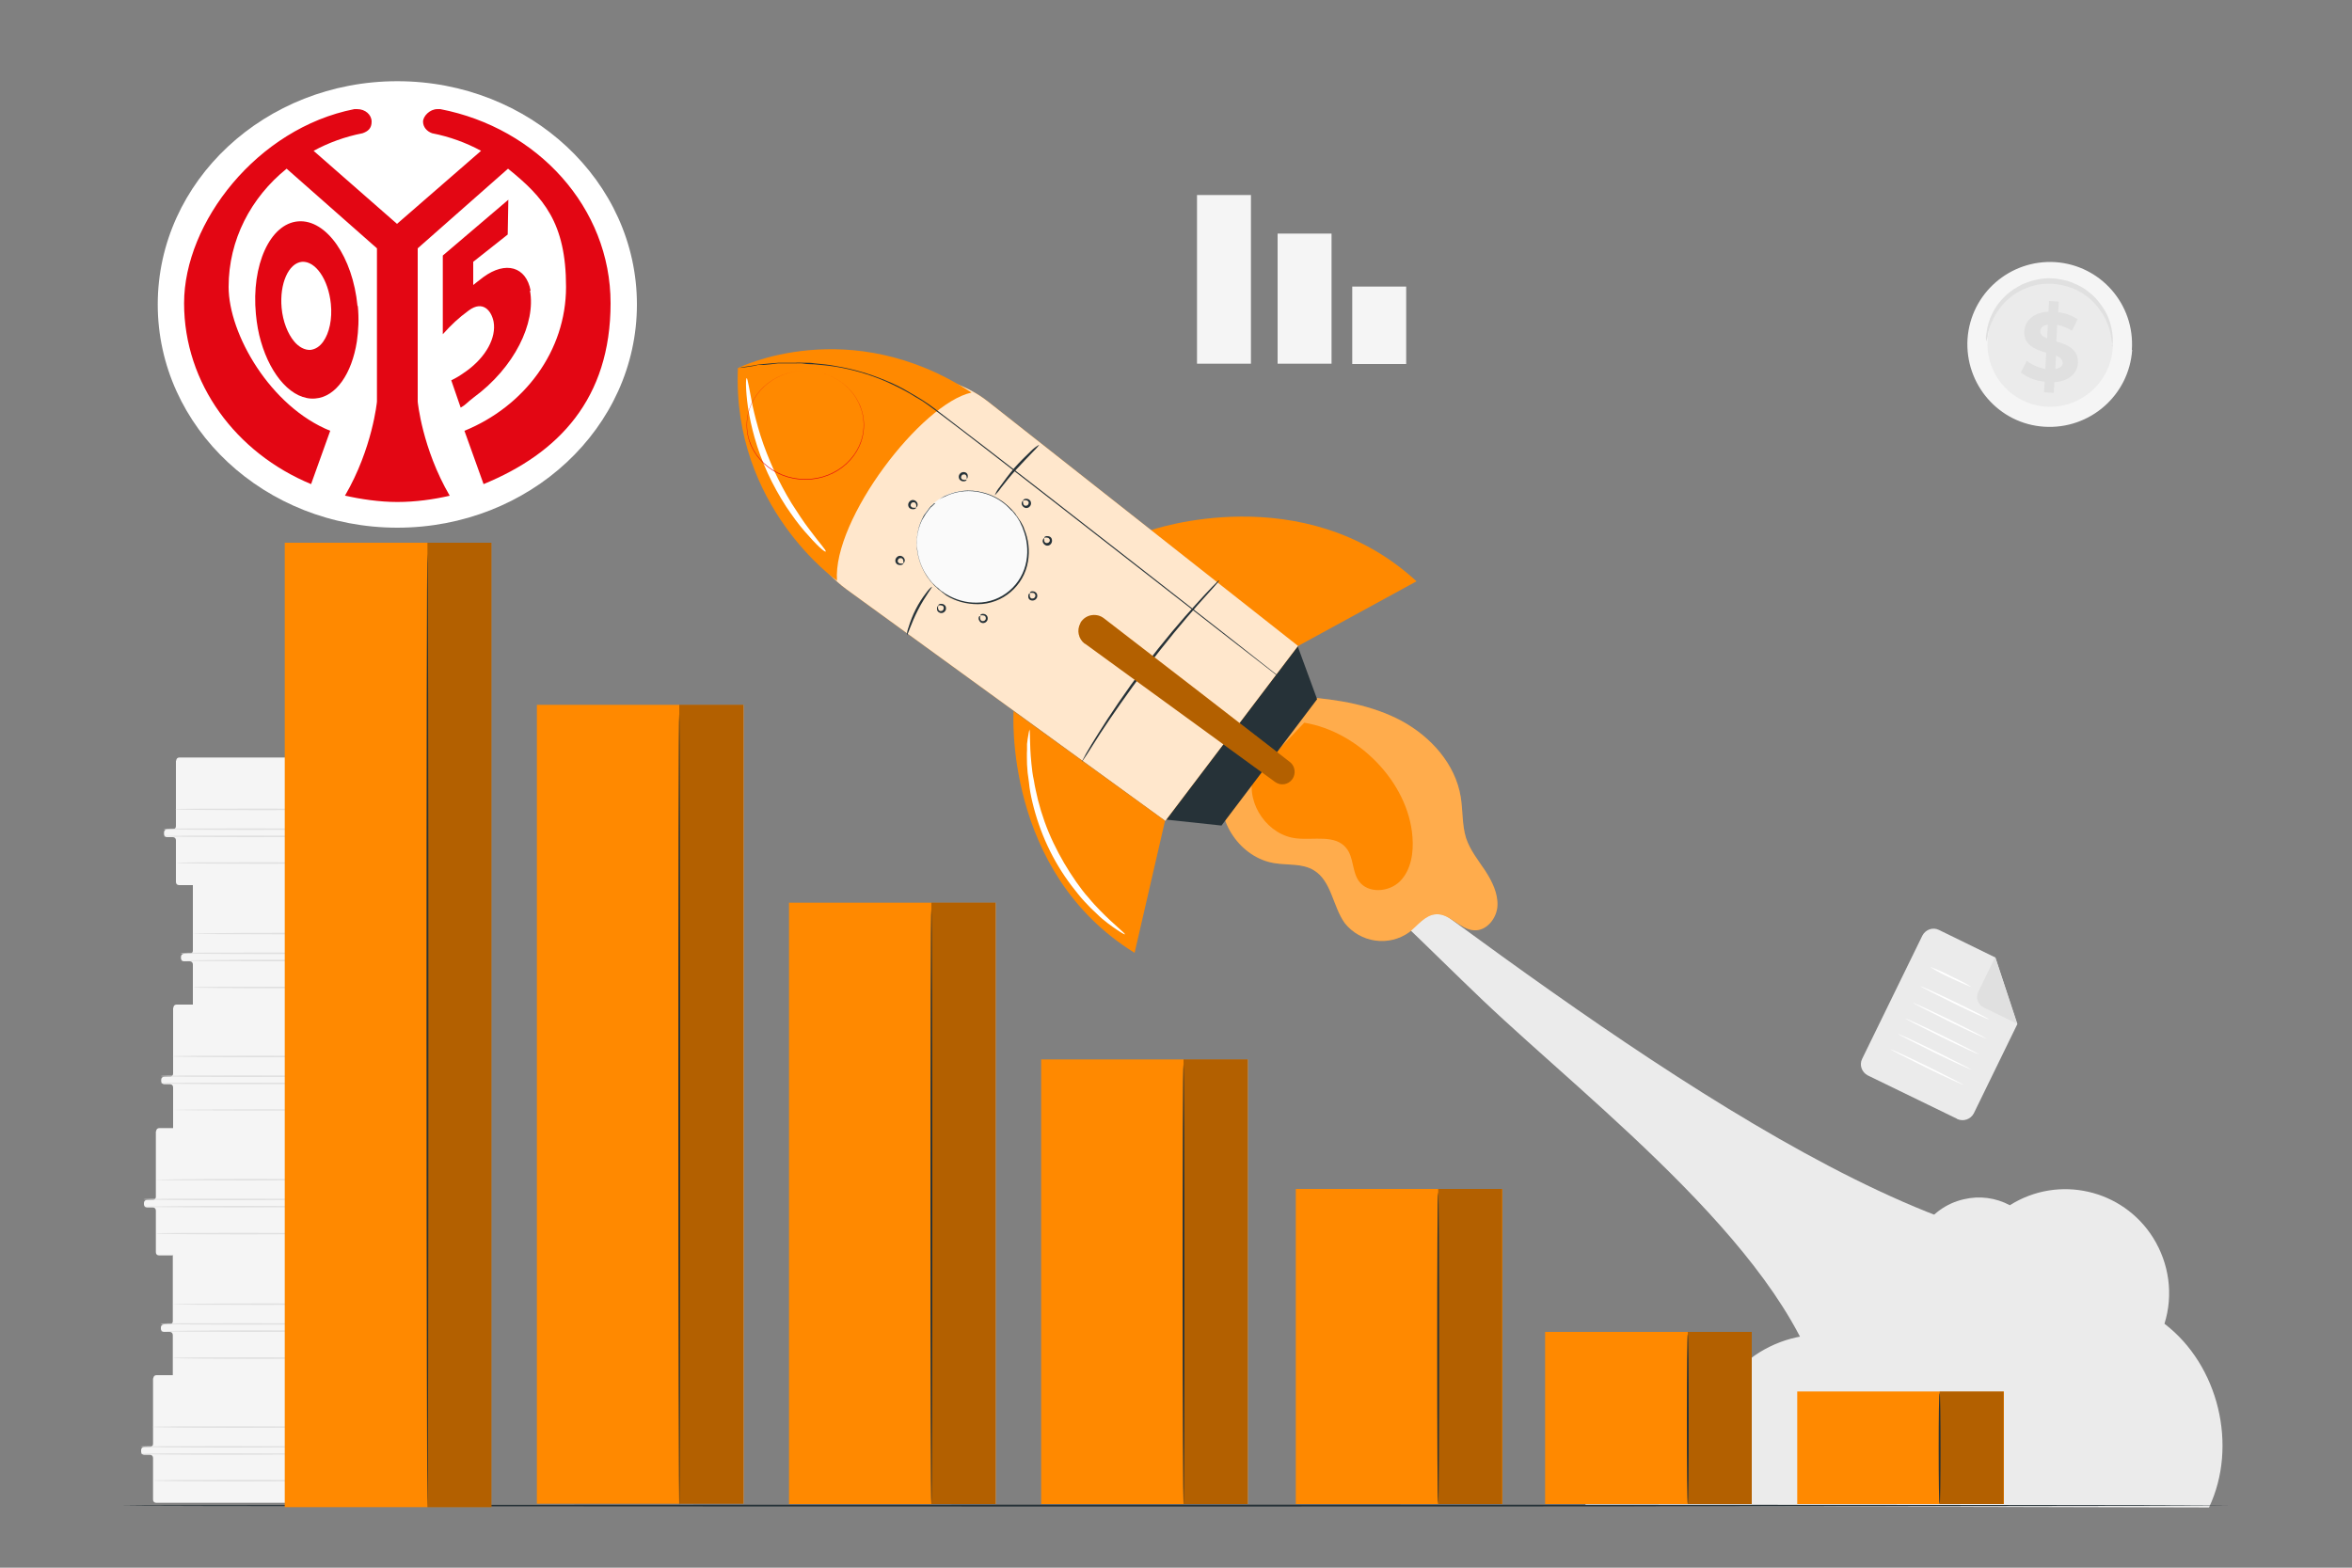 <svg xmlns="http://www.w3.org/2000/svg" id="Layer_1" viewBox="0 0 750 500"><rect x="0" y="0" width="750" height="500" fill="#808080" stroke="none"/><defs><style>      .st0 {        fill: #e0e0e0;      }      .st1 {        fill: #ebebeb;      }      .st2 {        fill: #263238;      }      .st3 {        fill: #fff;      }      .st4 {        fill: #fafafa;      }      .st5 {        fill: #e30613;      }      .st6 {        opacity: .8;      }      .st7 {        opacity: .3;      }      .st8 {        fill: #f5f5f5;      }      .st9 {        fill: #ff8900;      }    </style></defs><g id="freepik--background-complete--inject-45"><path class="st1" d="M400.2,247.4c-22-15.4-24.2-17.4-35.3-38.1l-10.6,21.6c45.3,12.8,84.4,55.6,118.5,88.1,34.9,33.2,99.5,82.2,108.9,128.3,12.5-31.8,32-27.7,54.6-53.3-75.2-20.8-181.3-108.3-236.2-146.7Z"></path><path class="st1" d="M505.4,480.3c5.4-14.9,24.1-21.8,38.5-15.3l-.3-6.7c2.8-20.7,21.8-35.1,42.5-32.3.3,0,.6,0,.9.1.9-11.1,12.5-20.1,23.4-18.2-2.7-11.4,4.4-22.8,15.8-25.4,5-1.2,10.2-.5,14.7,1.9,15.5-9.8,36-5.1,45.7,10.4,5.1,8.2,6.5,18.1,3.6,27.4,17.3,13.2,23.5,39,14.2,58.6"></path><path class="st1" d="M624,356.8l-28.4-13.8c-1.9-1-2.8-3.3-1.8-5.3l19.2-39.3c1-1.9,3.3-2.8,5.3-1.8l18,8.8,7,21.2-13.9,28.5c-1,1.9-3.3,2.7-5.3,1.8Z"></path><path class="st0" d="M636.2,305.3l-5.4,11.1c-.9,1.8-.1,4,1.7,4.9,0,0,0,0,0,0l10.7,5.2-7-21.2Z"></path><path class="st3" d="M628.7,314.8c0,.1-3.1-1.2-6.7-2.9-2.2-1-4.4-2.1-6.5-3.5,2.3.8,4.5,1.8,6.7,3,2.2,1,4.4,2.1,6.5,3.4Z"></path><path class="st3" d="M634.1,325.1c0,.1-5-2.1-10.9-5s-10.8-5.4-10.7-5.5,5,2.1,11,5,10.8,5.4,10.7,5.5Z"></path><path class="st3" d="M633.5,331.3c0,.1-5.4-2.3-11.9-5.5s-11.7-5.9-11.7-6,5.4,2.3,11.9,5.5,11.7,5.9,11.7,6Z"></path><path class="st3" d="M631.1,336.3c0,.1-5.4-2.3-11.9-5.5s-11.7-5.9-11.7-6,5.4,2.3,11.9,5.5,11.7,5.9,11.7,6Z"></path><path class="st3" d="M628.7,341.2c0,.1-5.4-2.3-11.9-5.5s-11.7-5.9-11.7-6,5.4,2.3,11.9,5.5,11.7,5.9,11.7,6Z"></path><path class="st3" d="M626.3,346.1c0,.1-5.4-2.3-11.9-5.5s-11.7-5.9-11.7-6,5.4,2.3,11.9,5.5,11.7,5.9,11.7,6Z"></path><path class="st8" d="M679.9,111.6c-1,14.5-13.5,25.4-28,24.5s-25.4-13.5-24.5-28c1-14.5,13.5-25.4,28-24.5,0,0,0,0,0,0,14.5,1,25.4,13.5,24.4,28Z"></path><path class="st1" d="M673.7,111.1c-.8,11-10.3,19.3-21.3,18.6-11-.8-19.3-10.3-18.6-21.3.8-11,10.3-19.3,21.3-18.6,11,.8,19.3,10.3,18.6,21.3,0,0,0,0,0,0Z"></path><path class="st0" d="M673.7,110.5c-.2-.8-.3-1.6-.4-2.4-.3-2.2-.9-4.3-1.9-6.3-.7-1.4-1.5-2.6-2.4-3.8-1.1-1.3-2.3-2.6-3.7-3.6-.8-.6-1.5-1.1-2.4-1.5-.8-.5-1.7-.9-2.7-1.2-.9-.3-1.9-.6-2.9-.8-1-.2-2-.3-3.1-.4-1,0-2.1,0-3.1.1-1,.1-2,.3-3,.6-.9.3-1.8.6-2.7,1-.9.4-1.7.8-2.5,1.3-2.7,1.7-5,4.1-6.6,6.9-1.1,1.9-1.9,4-2.4,6.1,0,.8-.3,1.6-.5,2.4-.2-.8-.2-1.7,0-2.5.3-2.3.9-4.5,2-6.6.7-1.4,1.6-2.8,2.7-4,1.2-1.4,2.6-2.6,4.1-3.6.8-.5,1.7-1,2.6-1.5,1-.4,2-.8,3-1.1,1-.3,2.1-.5,3.2-.7,1.1-.1,2.2-.2,3.3-.1,1.1,0,2.2.2,3.3.4,1.1.2,2.1.5,3.1.9,1,.4,1.9.8,2.8,1.3.9.5,1.7,1,2.5,1.7,1.5,1.1,2.8,2.5,3.8,3.9,1,1.3,1.8,2.7,2.4,4.1.9,2.1,1.4,4.4,1.5,6.7,0,.8,0,1.7-.3,2.5Z"></path><path class="st0" d="M655.1,121.8l-.2,3.5-3.1-.2.2-3.4c-2.8-.2-5.4-1.2-7.6-2.9l1.9-3.7c1.7,1.3,3.8,2.2,5.9,2.6l.3-5.2c-3.4-1-7.2-2.4-7-6.8.2-3.3,2.7-6,7.7-6.3l.2-3.4,3.1.2-.2,3.4c2.2.2,4.3,1,6.2,2.2l-1.8,3.7c-1.4-.9-3-1.6-4.7-1.9l-.3,5.3c3.4,1,7.1,2.4,6.9,6.8-.1,3.2-2.7,5.9-7.6,6.2ZM652.8,107.9l.2-4.4c-1.7.3-2.4,1.2-2.4,2.2s.8,1.7,2.2,2.2ZM657.7,115.7c0-1.1-.8-1.7-2.1-2.3l-.2,4.3c1.6-.3,2.3-1,2.4-2Z"></path><path class="st8" d="M49.7,360.8v20.9c0,.6-.4,1-1,1h-1.8c-.6,0-1,.4-1,1v.4c0,.6.4,1,1,1h1.8c.6,0,1,.4,1,1v13.3c0,.6.4,1,1,1h69.6c.6,0,1-.4,1-1v-11.8c0-.6-.4-1-1-1h-3.2c-.6,0-1-.4-1-1v-1c0-.6.4-1,1-1h3.2c.6,0,1-.4,1-1v-2.6c0-.6.4-1,1-1h.3c.6,0,1-.4,1-1h0c0-.6-.4-1-1-1h-.6c-.6,0-1-.4-1-1v-15.2c0-.6-.4-1-1-1H50.8c-.6,0-1,.4-1,1,0,0,0,0,0,0Z"></path><path class="st0" d="M102.4,360.9v38.4c0,.6.4,1,1,1h17c.6,0,1-.4,1-1v-11.9c0-.6-.4-1-1-1h-3.2c-.6,0-1-.4-1-1v-.7c0-.6.4-1,1-1h3.2c.6,0,1-.4,1-.9v-2.5c0-.6.4-1,1-1h.3c.6,0,1-.4,1-1,0,0,0,0,0,0v-.3c0-.6-.4-1-1-1h-.8c-.6,0-1-.4-1-1v-15.1c0-.6-.4-1-1-1h-16.5c-.5,0-1,.5-1,1.1Z"></path><path class="st0" d="M103.7,384.9c0,.1-13,.2-29,.2s-29-.1-29-.2,13-.3,29-.3,29,.1,29,.3Z"></path><path class="st0" d="M103.7,382.5c0,.1-13,.3-29,.3s-29-.1-29-.3,13-.2,29-.2,29,.1,29,.2Z"></path><path class="st0" d="M107.4,376.3c0,.1-13,.2-29,.2s-29-.1-29-.2,13-.3,29-.3,29,.1,29,.3Z"></path><path class="st0" d="M107.8,393.4c0,.1-13,.3-29,.3s-29-.1-29-.3,13-.2,29-.2,29,.1,29,.2Z"></path><path class="st8" d="M55.1,400.5v20.9c0,.6-.4,1-1,1h-1.8c-.6,0-1,.4-1,1v.4c0,.6.4,1,1,1h1.8c.6,0,1,.4,1,1v13.3c0,.6.4,1,1,1h69.6c.6,0,1-.4,1-1v-11.8c0-.6-.4-1-1-1h-3.2c-.6,0-1-.4-1-1v-1c0-.6.4-1,1-1h3.2c.6,0,1-.4,1-1v-2.5c0-.6.4-1,1-1h.3c.6,0,1-.4,1-1h0c0-.6-.4-1-1-1h-.7c-.6,0-1-.4-1-1v-15.3c0-.6-.4-1-1-1H56.2c-.6,0-1,.4-1,1,0,0,0,0,0,0Z"></path><path class="st0" d="M107.8,400.5v38.5c0,.6.4,1,1,1h17c.6,0,1-.4,1-1v-11.9c0-.6-.4-1-1-1h-3.2c-.6,0-1-.4-1-1v-.7c0-.6.4-1,1-1,0,0,0,0,0,0h3.2c.6,0,1-.3,1.1-.9,0,0,0,0,0,0v-2.6c0-.6.4-1,1-1h.3c.6,0,1-.4,1-1,0,0,0,0,0,0v-.3c0-.6-.4-1-1-1h-.8c-.6,0-1-.4-1-1v-15c0-.6-.4-1-1-1h-16.5c-.6,0-1,.4-1.1,1,0,0,0,0,0,0Z"></path><path class="st0" d="M109.1,424.6c0,.1-13,.2-29,.2s-29-.1-29-.2,13-.3,29-.3,29,.1,29,.3Z"></path><path class="st0" d="M109.1,422.2c0,.1-13,.3-29,.3s-29-.1-29-.3,13-.2,29-.2,29,.1,29,.2Z"></path><path class="st0" d="M112.8,416c0,.1-13,.2-29,.2s-29-.1-29-.2,13-.3,29-.3,29,0,29,.3Z"></path><path class="st0" d="M113.2,433.1c0,.1-13,.3-29,.3s-29-.1-29-.3,13-.2,29-.2,29,.1,29,.2Z"></path><path class="st8" d="M48.8,439.6v20.9c0,.6-.4,1-1,1h-1.8c-.6,0-1,.4-1,1v.5c0,.6.4,1,1,1h1.8c.6,0,1,.4,1,1v13.3c0,.6.4,1,1,1h69.6c.6,0,1-.4,1-1v-11.8c0-.6-.4-1-1-1h-3.2c-.6,0-1-.4-1-1v-1c0-.6.4-1,1-1h3.2c.6,0,1-.4,1-1v-2.5c0-.6.4-1,1-1h.3c.6,0,1-.4,1-1h0c0-.6-.4-1-1-1h-.7c-.6,0-1-.4-1-1v-15.4c0-.6-.4-1-1-1H49.9c-.6,0-1,.4-1,1,0,0,0,0,0,0Z"></path><path class="st0" d="M101.5,439.7v38.4c0,.6.4,1,1,1h17c.6,0,1-.4,1-1v-11.9c0-.6-.4-1-1-1h-3.2c-.6,0-1-.4-1-1v-.7c0-.6.4-1,1-1,0,0,0,0,0,0h3.2c.6,0,1-.3,1.1-.9,0,0,0,0,0,0v-2.6c0-.6.4-1,1-1h.3c.6,0,1-.4,1-1,0,0,0,0,0,0v-.3c0-.6-.4-1-1-1h-.8c-.6,0-1-.4-1-1v-15c0-.6-.4-1-1-1h-16.5c-.6,0-1,.4-1.1,1,0,0,0,0,0,0Z"></path><path class="st0" d="M102.8,463.7c0,.1-13,.3-29,.3s-29-.1-29-.3,13-.2,29-.2,29,.1,29,.2Z"></path><path class="st0" d="M102.8,461.4c0,.1-13,.3-29,.3s-29-.1-29-.3,13-.2,29-.2,29,.1,29,.2Z"></path><path class="st0" d="M106.6,455.1c0,.1-13,.3-29,.3s-29-.1-29-.3,13-.2,29-.2,29,.1,29,.2Z"></path><path class="st0" d="M106.9,472.2c0,.1-13,.3-29,.3s-29-.1-29-.3,13.1-.2,29.1-.2,28.9,0,28.9.2Z"></path><path class="st8" d="M56.1,242.6v20.9c0,.6-.4,1-1,1h-1.8c-.6,0-1,.4-1,1v.5c0,.6.4,1,1,1h1.8c.6,0,1,.4,1,1v13.3c0,.6.4,1,1,1h69.6c.6,0,1-.4,1-1v-11.8c0-.6-.4-1-1-1h-3.2c-.6,0-1-.4-1-1v-1c0-.6.4-1,1-1h3.2c.6,0,1-.4,1-1v-2.5c0-.6.4-1,1-1h.3c.6,0,1-.4,1-1h0c0-.6-.4-1-1-1h-.7c-.6,0-1-.4-1-1v-15.4c0-.6-.4-1-1-1H57.2c-.6,0-1,.4-1,1,0,0,0,0,0,0Z"></path><path class="st0" d="M108.8,242.7v38.4c0,.6.4,1,1,1h17c.6,0,1-.4,1-1v-11.9c0-.6-.4-1-1-1h-3.2c-.6,0-1-.4-1-1v-.7c0-.6.4-1,1-1,0,0,0,0,0,0h3.2c.6,0,1-.3,1.1-.9,0,0,0,0,0,0v-2.5c0-.6.4-1,1-1h.3c.6,0,1-.4,1-1,0,0,0,0,0,0v-.3c0-.6-.4-1-1-1h-.8c-.6,0-1-.4-1-1v-15.1c0-.6-.4-1-1-1h-16.5c-.6,0-1,.4-1.1,1,0,0,0,0,0,0Z"></path><path class="st0" d="M110.1,266.7c0,.1-13,.3-29,.3s-29-.1-29-.3,13-.2,29-.2,29,.1,29,.2Z"></path><path class="st0" d="M110.1,264.4c0,.1-13,.3-29,.3s-29-.1-29-.3,13-.2,29-.2,29,.1,29,.2Z"></path><path class="st0" d="M113.8,258.1c0,.1-13,.3-29,.3s-29-.1-29-.3,13-.2,29-.2,29,.1,29,.2Z"></path><path class="st0" d="M114.2,275.2c0,.1-13,.3-29,.3s-29-.1-29-.3,13-.2,29-.2,29,.1,29,.2Z"></path><path class="st8" d="M61.5,282.3v20.9c0,.6-.4,1-1,1h-1.8c-.6,0-1,.4-1,1v.4c0,.6.4,1,1,1h1.8c.6,0,1,.4,1,1v13.3c0,.6.4,1,1,1h69.6c.6,0,1-.4,1-1v-11.8c0-.6-.4-1-1-1h-3.2c-.6,0-1-.4-1-1v-1c0-.6.4-1,1-1h3.2c.6,0,1-.4,1-1v-2.5c0-.6.4-1,1-1h.3c.6,0,1-.4,1-1h0c0-.6-.4-1-1-1h-.7c-.6,0-1-.4-1-1v-15.3c0-.6-.4-1-1-1H62.5c-.6,0-1,.4-1,1,0,0,0,0,0,0Z"></path><path class="st0" d="M114.2,282.4v38.4c0,.6.4,1,1,1h17c.6,0,1-.4,1-1v-11.9c0-.6-.4-1-1-1h-3.2c-.6,0-1-.4-1-1v-.7c0-.6.4-1,1-1,0,0,0,0,0,0h3.2c.6,0,1-.3,1-.9,0,0,0,0,0,0v-2.5c0-.6.4-1,1-1h.3c.6,0,1-.4,1-1,0,0,0,0,0,0v-.3c0-.6-.4-1-1-1h-.8c-.6,0-1-.4-1-1v-15.1c0-.6-.4-1-1-1h-16.5c-.6,0-1,.4-1.1,1,0,0,0,0,0,0Z"></path><path class="st0" d="M115.5,306.4c0,.1-13,.2-29,.2s-29-.1-29-.2,13-.3,29-.3,29,.1,29,.3Z"></path><path class="st0" d="M115.5,304c0,.1-13,.3-29,.3s-29-.1-29-.3,13-.2,29-.2,29,.1,29,.2Z"></path><path class="st0" d="M119.2,297.8c0,.1-13,.2-29,.2s-29-.1-29-.2,13-.3,29-.3,29,.1,29,.3Z"></path><path class="st0" d="M119.6,314.9c0,.1-13,.3-29,.3s-29-.1-29-.3,13-.2,29-.2,29,.1,29,.2Z"></path><path class="st8" d="M55.2,321.5v20.9c0,.6-.4,1-1,1h-1.8c-.6,0-1,.4-1,1v.4c0,.6.4,1,1,1h1.8c.6,0,1,.4,1,1v13.4c0,.6.4,1,1,1h69.6c.6,0,1-.4,1-1v-11.9c0-.6-.4-1-1-1h-3.2c-.6,0-1-.4-1-1v-1c0-.6.4-1,1-1h3.2c.6,0,1-.4,1-1v-2.5c0-.6.4-1,1-1h.3c.6,0,1-.4,1-1h0c0-.6-.4-1-1-1h-.7c-.6,0-1-.4-1-1v-15.4c0-.6-.4-1-1-1H56.3c-.6,0-1,.4-1,1,0,0,0,0,0,0Z"></path><path class="st0" d="M107.9,321.5v38.5c0,.6.4,1,1,1h17c.6,0,1-.4,1-1v-12c0-.6-.4-1-1-1h-3.2c-.6,0-1-.4-1-1v-.7c0-.6.4-1,1-1,0,0,0,0,0,0h3.2c.6,0,1-.3,1-.9,0,0,0,0,0,0v-2.5c0-.6.4-1,1-1h.3c.6,0,1-.4,1-1,0,0,0,0,0,0v-.3c0-.6-.4-1-1-1h-.8c-.6,0-1-.4-1-1v-15.1c0-.6-.4-1-1-1h-16.5c-.6,0-1,.4-1.1,1,0,0,0,0,0,0Z"></path><path class="st0" d="M109.2,345.5c0,.1-13,.3-29,.3s-29-.1-29-.3,13-.2,29-.2,29,.1,29,.2Z"></path><path class="st0" d="M109.2,343.2c0,.1-13,.3-29,.3s-29-.1-29-.3,13-.2,29-.2,29,.1,29,.2Z"></path><path class="st0" d="M113,336.9c0,.1-13,.3-29,.3s-29-.1-29-.3,13-.2,29-.2,29,.1,29,.2Z"></path><path class="st0" d="M113.3,354c0,.1-13,.2-29,.2s-29-.1-29-.2,13-.2,29-.2,29,.1,29,.2Z"></path><rect class="st8" x="381.7" y="62.2" width="17.2" height="53.8"></rect><rect class="st8" x="407.4" y="74.5" width="17.2" height="41.5"></rect><rect class="st8" x="431.2" y="91.4" width="17.2" height="24.7"></rect></g><g id="freepik--Floor--inject-45"><path class="st2" d="M711.4,480.2c0,.1-150.6.3-336.4.3s-336.5-.1-336.5-.3,150.6-.3,336.5-.3,336.4.1,336.4.3Z"></path></g><g id="freepik--Bars--inject-45"><rect class="st9" x="332" y="337.9" width="65.9" height="141.8"></rect><g class="st7"><rect x="377.4" y="337.9" width="20.4" height="141.8"></rect></g><path class="st2" d="M377.4,479.7c-.1,0-.3-31.4-.3-70.1s.1-70.1.3-70.1.3,31.4.3,70.1-.1,70.1-.3,70.1Z"></path><rect class="st9" x="251.6" y="287.9" width="65.9" height="191.8"></rect><g class="st7"><rect x="297" y="287.9" width="20.4" height="191.8"></rect></g><path class="st2" d="M297,479.7c-.2,0-.3-42.5-.3-94.8s.1-94.9.3-94.9.3,42.5.3,94.8-.1,94.8-.3,94.8Z"></path><rect class="st9" x="413.2" y="379.2" width="65.9" height="100.5"></rect><g class="st7"><rect x="458.6" y="379.2" width="20.4" height="100.5"></rect></g><path class="st2" d="M458.6,479.7c-.2,0-.3-22.2-.3-49.7s.1-49.7.3-49.7.3,22.2.3,49.7-.1,49.7-.3,49.7Z"></path><rect class="st9" x="492.7" y="424.8" width="65.9" height="54.9"></rect><g class="st7"><rect x="538.2" y="424.8" width="20.4" height="54.9"></rect></g><path class="st2" d="M538.2,479.7c-.2,0-.3-12.1-.3-27.1s.1-27.1.3-27.1.3,12.1.3,27.1-.1,27.1-.3,27.1Z"></path><rect class="st9" x="573.1" y="443.8" width="65.9" height="35.9"></rect><g class="st7"><rect x="618.5" y="443.8" width="20.4" height="35.9"></rect></g><path class="st2" d="M618.5,479.7c-.2,0-.3-7.9-.3-17.7s.1-17.7.3-17.7.3,7.9.3,17.7-.1,17.7-.3,17.7Z"></path><rect class="st9" x="171.2" y="224.8" width="65.9" height="254.8"></rect><g class="st7"><rect x="216.6" y="224.8" width="20.4" height="254.8"></rect></g><path class="st2" d="M216.6,480.7c-.1,0-.3-56.6-.3-126.5s.1-126.5.3-126.5.3,56.6.3,126.5-.1,126.5-.3,126.5Z"></path><rect class="st9" x="90.8" y="173.1" width="65.9" height="307.6"></rect><g class="st7"><rect x="136.3" y="173.1" width="20.4" height="307.6"></rect></g><path class="st2" d="M136.3,480.7c-.1,0-.3-68.1-.3-152s.1-152.1.3-152.1.3,68.1.3,152.1-.1,152-.3,152Z"></path></g><g><path class="st9" d="M389.8,251.2c-2.2,10.7,5.8,22.4,16.6,24.1,4.3.7,8.9,0,12.6,2.3,5.6,3.4,6,11.5,9.8,16.8,5,6.3,14.1,7.6,20.6,2.9,2.7-2.2,5.1-5.5,8.5-5.7,4.4-.3,7.6,4.8,12.1,5.1,4,.3,7.3-3.8,7.5-7.8s-1.7-7.8-3.9-11.2c-2.2-3.3-4.8-6.5-6.1-10.4-1.3-4.2-1-8.7-1.7-13.1-1.7-10.5-9.5-19.2-18.9-24.3-9.4-5-20.1-6.8-30.7-7.6"></path><g class="st7"><path class="st3" d="M389.8,251.2c-2.2,10.7,5.8,22.4,16.6,24.1,4.3.7,8.9,0,12.6,2.3,5.6,3.4,6,11.5,9.8,16.8,5,6.3,14.1,7.6,20.6,2.9,2.7-2.2,5.1-5.5,8.5-5.7,4.4-.3,7.6,4.8,12.1,5.1,4,.3,7.3-3.8,7.5-7.8s-1.7-7.8-3.9-11.2c-2.2-3.3-4.8-6.5-6.1-10.4-1.3-4.2-1-8.7-1.7-13.1-1.7-10.5-9.5-19.2-18.9-24.3-9.4-5-20.1-6.8-30.7-7.6"></path></g><path class="st9" d="M399.5,247.7c-2.1,8.9,4.9,18.8,14,19.7,5.5.6,12.3-1.3,15.8,3.1,2.4,2.9,1.8,7.4,4,10.5,2.9,4.1,9.7,3.6,13.2,0,3.5-3.6,4.3-9.1,3.9-14.1-1.3-17.4-17.3-33.6-34.5-36.4"></path><path class="st9" d="M367,169.1s48.5-17,84.7,16.3l-37.9,20.7-46.8-37Z"></path><polygon class="st2" points="370.8 261.3 389.5 263.3 420 223 413.8 206.1 370.8 261.3"></polygon><path class="st9" d="M260.7,137.1c-11,16.7-6.9,39.1,9.3,50.9l101.6,73.8,42.3-55.8-98.7-77.8c-16.2-12.8-39.8-10-52.6,6.2-.7.8-1.3,1.7-1.9,2.6Z"></path><g class="st6"><path class="st3" d="M260.7,137.1c-11,16.7-6.9,39.1,9.3,50.9l101.6,73.8,42.3-55.8-98.7-77.8c-16.2-12.8-39.8-10-52.6,6.2-.7.8-1.3,1.7-1.9,2.6Z"></path></g><path class="st9" d="M323.2,226.8s-3.3,51.2,38.6,77.1l9.7-42.1-48.3-35Z"></path><path class="st9" d="M266.9,185.2c-1.4-19.6,26.9-56.5,42.9-60-39.1-25.6-74.5-7.8-74.5-7.8-1.9,44.3,31.6,67.8,31.6,67.8Z"></path><path class="st2" d="M235.2,117.4h.6c.4-.2.9-.3,1.6-.4l2.6-.4,1.7-.3,1.9-.2c1.4-.1,2.9-.3,4.6-.4h5.4c1-.1,2,0,3,0s2.1,0,3.2.2c2.2.2,4.5.4,7,.9,5.3.9,10.5,2.4,15.5,4.5,2.8,1.1,5.5,2.5,8,4,1.4.8,2.7,1.6,4,2.4,1.4.9,2.7,1.8,4,2.8,10.4,7.9,21.7,16.6,33.5,25.8,23.7,18.4,45.1,35.2,60.6,47.3,7.7,6.1,14,11,18.3,14.4,2.2,1.7,3.8,3,5,4l1.3,1,.4.3-.4-.3-1.3-1c-1.2-.9-2.9-2.2-5.1-3.9-4.4-3.4-10.6-8.3-18.4-14.3-15.5-12.1-37-28.8-60.7-47.3-11.9-9.2-23.1-18-33.5-25.8-1.3-1-2.6-1.9-3.9-2.8-1.4-.8-2.7-1.6-4-2.4-2.6-1.5-5.3-2.8-8-4-4.9-2.1-10.1-3.6-15.4-4.5-2.5-.4-4.8-.6-7-.8-1.1-.1-2.2,0-3.2-.2s-2-.1-3-.1h-5.4c-1.7.2-3.2.4-4.6.5h-1.9c0,.1-1.7.4-1.7.4l-2.7.4-1.6.2h-.6Z"></path><ellipse class="st4" cx="310.1" cy="174.6" rx="17.2" ry="18.5" transform="translate(-39.3 242.4) rotate(-40.4)"></ellipse><path class="st2" d="M298.1,160.6c0,0-.1.2-.2.2l-.6.6-.5.4-.5.6-.5.7-.6.8c-.4.7-.8,1.3-1.2,2-.4.8-.7,1.7-1,2.6-.6,2.2-.8,4.5-.5,6.7.3,2.7,1.2,5.4,2.6,7.7.4.6.8,1.3,1.3,1.9.2.3.5.6.7.9l.8.8.4.4.5.4c.3.2.6.5.9.8s.6.5,1,.7l.5.4.5.3c3,1.8,6.4,2.8,9.9,2.7,7.8,0,14.4-5.7,15.7-13.3.6-3.4.2-7-1.1-10.2l-.2-.6-.3-.6-.5-1.1-.6-1-.3-.5-.4-.5-.7-.9c-.2-.3-.5-.6-.8-.8-.5-.6-1.1-1.1-1.6-1.6-2.1-1.8-4.5-3.1-7.2-3.8-3.1-.9-6.4-.9-9.5,0-.8.2-1.5.5-2.2.8-.3.2-.6.3-.9.4l-.8.4-.7.4-.5.4-.7.5c0,0-.2.1-.2.2l.2-.2.7-.5.5-.4.6-.4.8-.5.9-.4c.7-.3,1.5-.6,2.2-.8.9-.3,1.8-.4,2.8-.6,2.3-.3,4.6-.1,6.8.5,2.7.7,5.2,2,7.3,3.8.6.5,1.1,1,1.7,1.6.3.3.5.6.8.9s.5.6.7,1l.4.5.3.5.7,1,.6,1.1.3.6.2.6c1.4,3.3,1.8,6.9,1.2,10.4-1.3,7.8-8.1,13.6-16,13.6-3.6,0-7.1-.9-10.1-2.8l-.5-.4-.5-.4-1-.8c-.4-.3-.7-.5-1-.9l-.5-.4-.4-.4c-.3-.3-.5-.6-.8-.9s-.5-.6-.7-.9c-.5-.6-.9-1.2-1.3-1.9-1.4-2.4-2.3-5.1-2.6-7.9-.2-2.3,0-4.6.6-6.8.3-.9.6-1.8,1-2.6.3-.7.7-1.4,1.2-2l.6-.8.5-.7.5-.6.5-.4.6-.6h.3Z"></path><path class="st2" d="M297.2,187.1c.2.1-2.3,3.2-4.5,7.5s-3.3,8.1-3.5,8c0-.9.2-1.7.5-2.5,1.2-4,3.1-7.8,5.7-11.1.5-.7,1.1-1.4,1.8-1.9Z"></path><path class="st2" d="M331.3,142c-.6.8-1.4,1.6-2.1,2.3-1.3,1.4-3.2,3.3-5.2,5.5s-3.6,4.3-4.8,5.8c-.6.9-1.3,1.7-2,2.4.4-1,.9-1.9,1.6-2.7,1.5-2.1,3-4.1,4.7-6.1,1.7-1.9,3.5-3.7,5.3-5.4.7-.7,1.6-1.4,2.5-1.9Z"></path><path class="st2" d="M388.8,185.1c-.1.2-.3.4-.4.6l-1.4,1.6-5.2,5.8c-4.3,4.9-10.2,11.9-16.2,19.9s-11.2,15.5-14.8,21l-4.2,6.6-1.2,1.8c-.1.2-.3.4-.4.6,0-.2.2-.5.3-.7l1-1.9c.9-1.6,2.3-3.9,4-6.6,3.5-5.6,8.6-13.2,14.6-21.2s12-15,16.4-19.8c2.2-2.4,4-4.4,5.3-5.7l1.5-1.5c.2-.2.4-.4.6-.5Z"></path><path class="st2" d="M312.6,196.5c0,0-.2.4,0,1,.1.3.3.5.6.6.3,0,.7,0,.9-.3.3-.2.3-.6.2-1-.1-.3-.4-.5-.7-.5-.6-.2-.9.1-1,0s.2-.6,1-.5c.5,0,.9.3,1.2.7.3.6.2,1.3-.2,1.7-.5.6-1.4.7-2,.2-.2-.2-.4-.5-.5-.8-.2-.9.3-1.2.4-1.1Z"></path><path class="st2" d="M328.4,189.3c0,0-.1.4,0,1,.1.3.3.5.6.6.3,0,.7,0,.9-.3.3-.3.3-.6.2-1-.2-.3-.4-.5-.7-.5-.6-.1-.9.1-1,0s.2-.6,1-.5c.5,0,.9.3,1.2.7.3.6.2,1.3-.2,1.7-.5.6-1.4.7-2,.3-.3-.2-.5-.6-.5-.9-.1-.8.3-1.2.4-1.1Z"></path><path class="st2" d="M333,171.6c0,0-.1.4,0,1,.1.3.3.5.6.6.3,0,.7,0,.9-.3.3-.2.3-.6.2-.9-.2-.3-.4-.5-.7-.5-.6-.2-.9.1-1,0s.2-.6,1.1-.5c.5,0,1,.3,1.2.7.3.6.2,1.3-.2,1.8-.4.5-1.1.7-1.7.4-.4-.2-.8-.6-.9-1.1-.1-.8.4-1.2.4-1.1Z"></path><path class="st2" d="M326.3,159.7c0,0-.2.4,0,1,.1.3.3.5.6.6.3,0,.7,0,.9-.3.2-.3.3-.6.2-.9-.2-.3-.4-.5-.7-.5-.6-.2-.9.1-1,0s.2-.6,1.1-.5c.5,0,.9.3,1.2.7.3.6.2,1.3-.2,1.7-.4.5-1.1.7-1.7.4-.4-.2-.8-.6-.9-1.1-.1-.8.4-1.2.4-1.1Z"></path><path class="st2" d="M299.2,193.3c0,0-.2.4,0,1,.1.3.3.5.6.6.3,0,.7,0,.9-.3.2-.3.3-.6.2-1-.1-.3-.4-.5-.7-.5-.6-.2-.9.1-1,0s.2-.6,1.1-.5c.5,0,.9.3,1.2.7.3.6.2,1.3-.2,1.7-.4.5-1.1.7-1.7.4-.5-.2-.8-.6-.8-1.1-.1-.8.4-1.2.4-1.1Z"></path><path class="st2" d="M308.2,152.9c0,0,.2-.4,0-1-.1-.3-.3-.5-.6-.6-.3,0-.7,0-.9.3-.2.3-.3.6-.2.9.1.3.4.5.7.5.6.2.9-.1,1,0s-.2.6-1.1.5c-.5,0-.9-.3-1.2-.7-.3-.6-.2-1.3.2-1.7.5-.6,1.4-.7,2-.3.3.2.5.6.5.9.1.8-.4,1.2-.4,1.1Z"></path><path class="st2" d="M292.1,161.8c0,0,.2-.4,0-1-.1-.3-.3-.5-.6-.6-.3,0-.7,0-.9.3-.2.3-.3.6-.2.9.2.3.4.5.7.5.6.2.9-.1,1,0s-.2.6-1.1.5c-.8,0-1.4-.6-1.4-1.4,0-.4.2-.8.4-1,.4-.5,1.1-.7,1.7-.4.4.2.8.6.9,1.1.1.8-.4,1.2-.4,1.1Z"></path><path class="st2" d="M288,179.6c0,0,.2-.4,0-1-.1-.3-.3-.5-.6-.6-.3,0-.7,0-.9.3-.2.3-.3.6-.2.9.2.3.4.5.7.5.6.2.9-.1,1,0s-.2.6-1.1.5c-.8,0-1.4-.6-1.4-1.4,0-.4.2-.8.4-1,.4-.5,1.1-.7,1.7-.4.4.2.8.6.9,1.1.1.8-.4,1.2-.4,1.1Z"></path><path class="st9" d="M346,205.3l60.6,44.1c1.8,1.3,4.2.9,5.5-.9h0c1.2-1.7.9-4.1-.7-5.4-10.7-8.3-46.6-36.1-59.4-45.9-2.2-1.7-5.4-1.3-7.1.9-.2.2-.3.4-.4.7h0c-1.2,2.2-.6,5,1.4,6.5Z"></path><g class="st7"><path d="M346,205.3l60.6,44.1c1.8,1.3,4.2.9,5.5-.9h0c1.2-1.7.9-4.1-.7-5.4-10.7-8.3-46.6-36.1-59.4-45.9-2.2-1.7-5.4-1.3-7.1.9-.2.2-.3.4-.4.7h0c-1.2,2.2-.6,5,1.4,6.5Z"></path></g><path class="st3" d="M238.1,120.6c.3,0,.8,3.4,1.9,8.9.6,2.7,1.4,5.9,2.5,9.4,1.2,3.8,2.7,7.5,4.3,11.1,1.7,3.6,3.5,7.1,5.6,10.5,2,3.1,3.8,5.9,5.5,8.1,3.3,4.5,5.7,7,5.4,7.3s-2.9-2-6.6-6.3c-2.2-2.5-4.1-5.2-6-8-2.2-3.4-4.2-7-5.9-10.7-1.7-3.7-3.1-7.5-4.2-11.4-.9-3.2-1.6-6.4-2.1-9.7-.8-5.7-.7-9.2-.4-9.2Z"></path><path class="st3" d="M328.2,232.6c.4,0,0,4.2.7,11l.3,2.6c.1.9.3,1.8.5,2.8.3,2,.8,4,1.3,6.2,1.2,4.7,2.8,9.2,4.9,13.6,2.1,4.4,4.5,8.5,7.3,12.5,1.3,1.8,2.5,3.5,3.9,5,.7.8,1.2,1.5,1.9,2.2s1.2,1.3,1.8,1.9c4.7,4.8,8.1,7.3,7.9,7.6,0,.1-1-.4-2.6-1.5-.4-.3-.9-.6-1.3-.9s-1-.7-1.5-1.1c-1.2-.9-2.4-1.9-3.5-3-.6-.6-1.3-1.2-2-1.9s-1.3-1.4-2-2.1c-1.4-1.5-2.7-3.2-4.1-5-6-7.9-10.2-17-12.5-26.7-.5-2.1-.9-4.2-1.1-6.4-.1-1-.3-2-.4-2.9l-.2-2.7c0-1.5-.1-3.1,0-4.6,0-.7,0-1.3,0-1.9l.2-1.6c.3-1.9.5-2.9.6-2.9Z"></path></g><g><path class="st3" d="M126.7,168.3c42.2,0,76.4-31.9,76.4-71.2S168.9,25.9,126.7,25.9,50.3,57.8,50.3,97.1c0,39.3,34.2,71.2,76.4,71.2h0Z"></path><path class="st5" d="M114,97.6c-1.5-15.6-9.9-27.7-18.9-27-9,.7-15,14-13.5,29.6.3,3.1.8,6,1.6,8.7,3.2,11.1,10.1,18.8,17.3,18.2,6.7-.5,11.7-8,13.3-18.2.5-3.5.7-7.3.3-11.3h0ZM99,111.6c-1.8.1-3.7-.9-5.2-2.7-2-2.4-3.6-6.3-4-10.7-.7-7.7,2.2-14.3,6.5-14.7,4.3-.3,8.4,5.6,9.2,13.4.5,4.9-.5,9.3-2.4,12-1.1,1.6-2.5,2.5-4.1,2.7h0Z"></path><path class="st5" d="M126.8,160.1h-.3c-5.5,0-11.4-.9-16.5-2,8.8-15.1,10.2-30,10.2-30v-48.9l-28.8-25.4c-11.4,9.2-18.5,22.7-18.5,37.7s13.3,38.2,32.4,45.9l-6.1,17c-23.9-9.9-40.5-32-40.5-57.7s23.3-55.8,54.3-61.9c.3,0,.6,0,.9,0,2.6,0,4.6,1.8,4.6,4s-1.2,3.1-2.9,3.7c-5.6,1.1-10.8,3-15.6,5.6l26.6,23.3,26.8-23.3c-4.8-2.6-10-4.5-15.6-5.6-1.7-.6-2.9-2-2.9-3.7s2.1-4,4.6-4,.6,0,.9,0c31,6,54.3,31.4,54.3,61.9s-16.6,47.9-40.5,57.7l-6.1-17c19.1-7.8,32.4-25.4,32.4-45.9s-7.2-28.6-18.5-37.7l-28.8,25.4v48.9s1.4,14.9,10.2,30c-5.1,1.2-11,2-16.5,2h0Z"></path><path class="st5" d="M169,92.7c1.9,10.3-4.9,24.5-18,34.1-2.1,1.6-2.6,2.4-4.1,3.2l-3-8.7c1.8-.9,2.5-1.3,4.9-3,6.2-4.5,9.5-10.6,8.6-15.7-.7-3.5-3.4-6.9-7.9-3.6-3.4,2.5-5.5,4.5-8.3,7.6v-25.1c0,0,20.9-17.8,20.9-17.8l-.2,11.1-11,8.7v7.4c.9-.7,1.6-1.3,3.2-2.5,7.2-5.3,13.7-3.3,15.1,4.3h0Z"></path></g><path class="st5" d="M256.8,153c-10.3,0-18.7-7.8-18.7-17.4s8.4-17.4,18.7-17.4,18.7,7.8,18.7,17.4-8.4,17.4-18.7,17.4ZM256.8,118.2c-10.2,0-18.6,7.8-18.6,17.3s8.3,17.3,18.6,17.3,18.6-7.8,18.6-17.3-8.3-17.3-18.6-17.3Z"></path></svg>